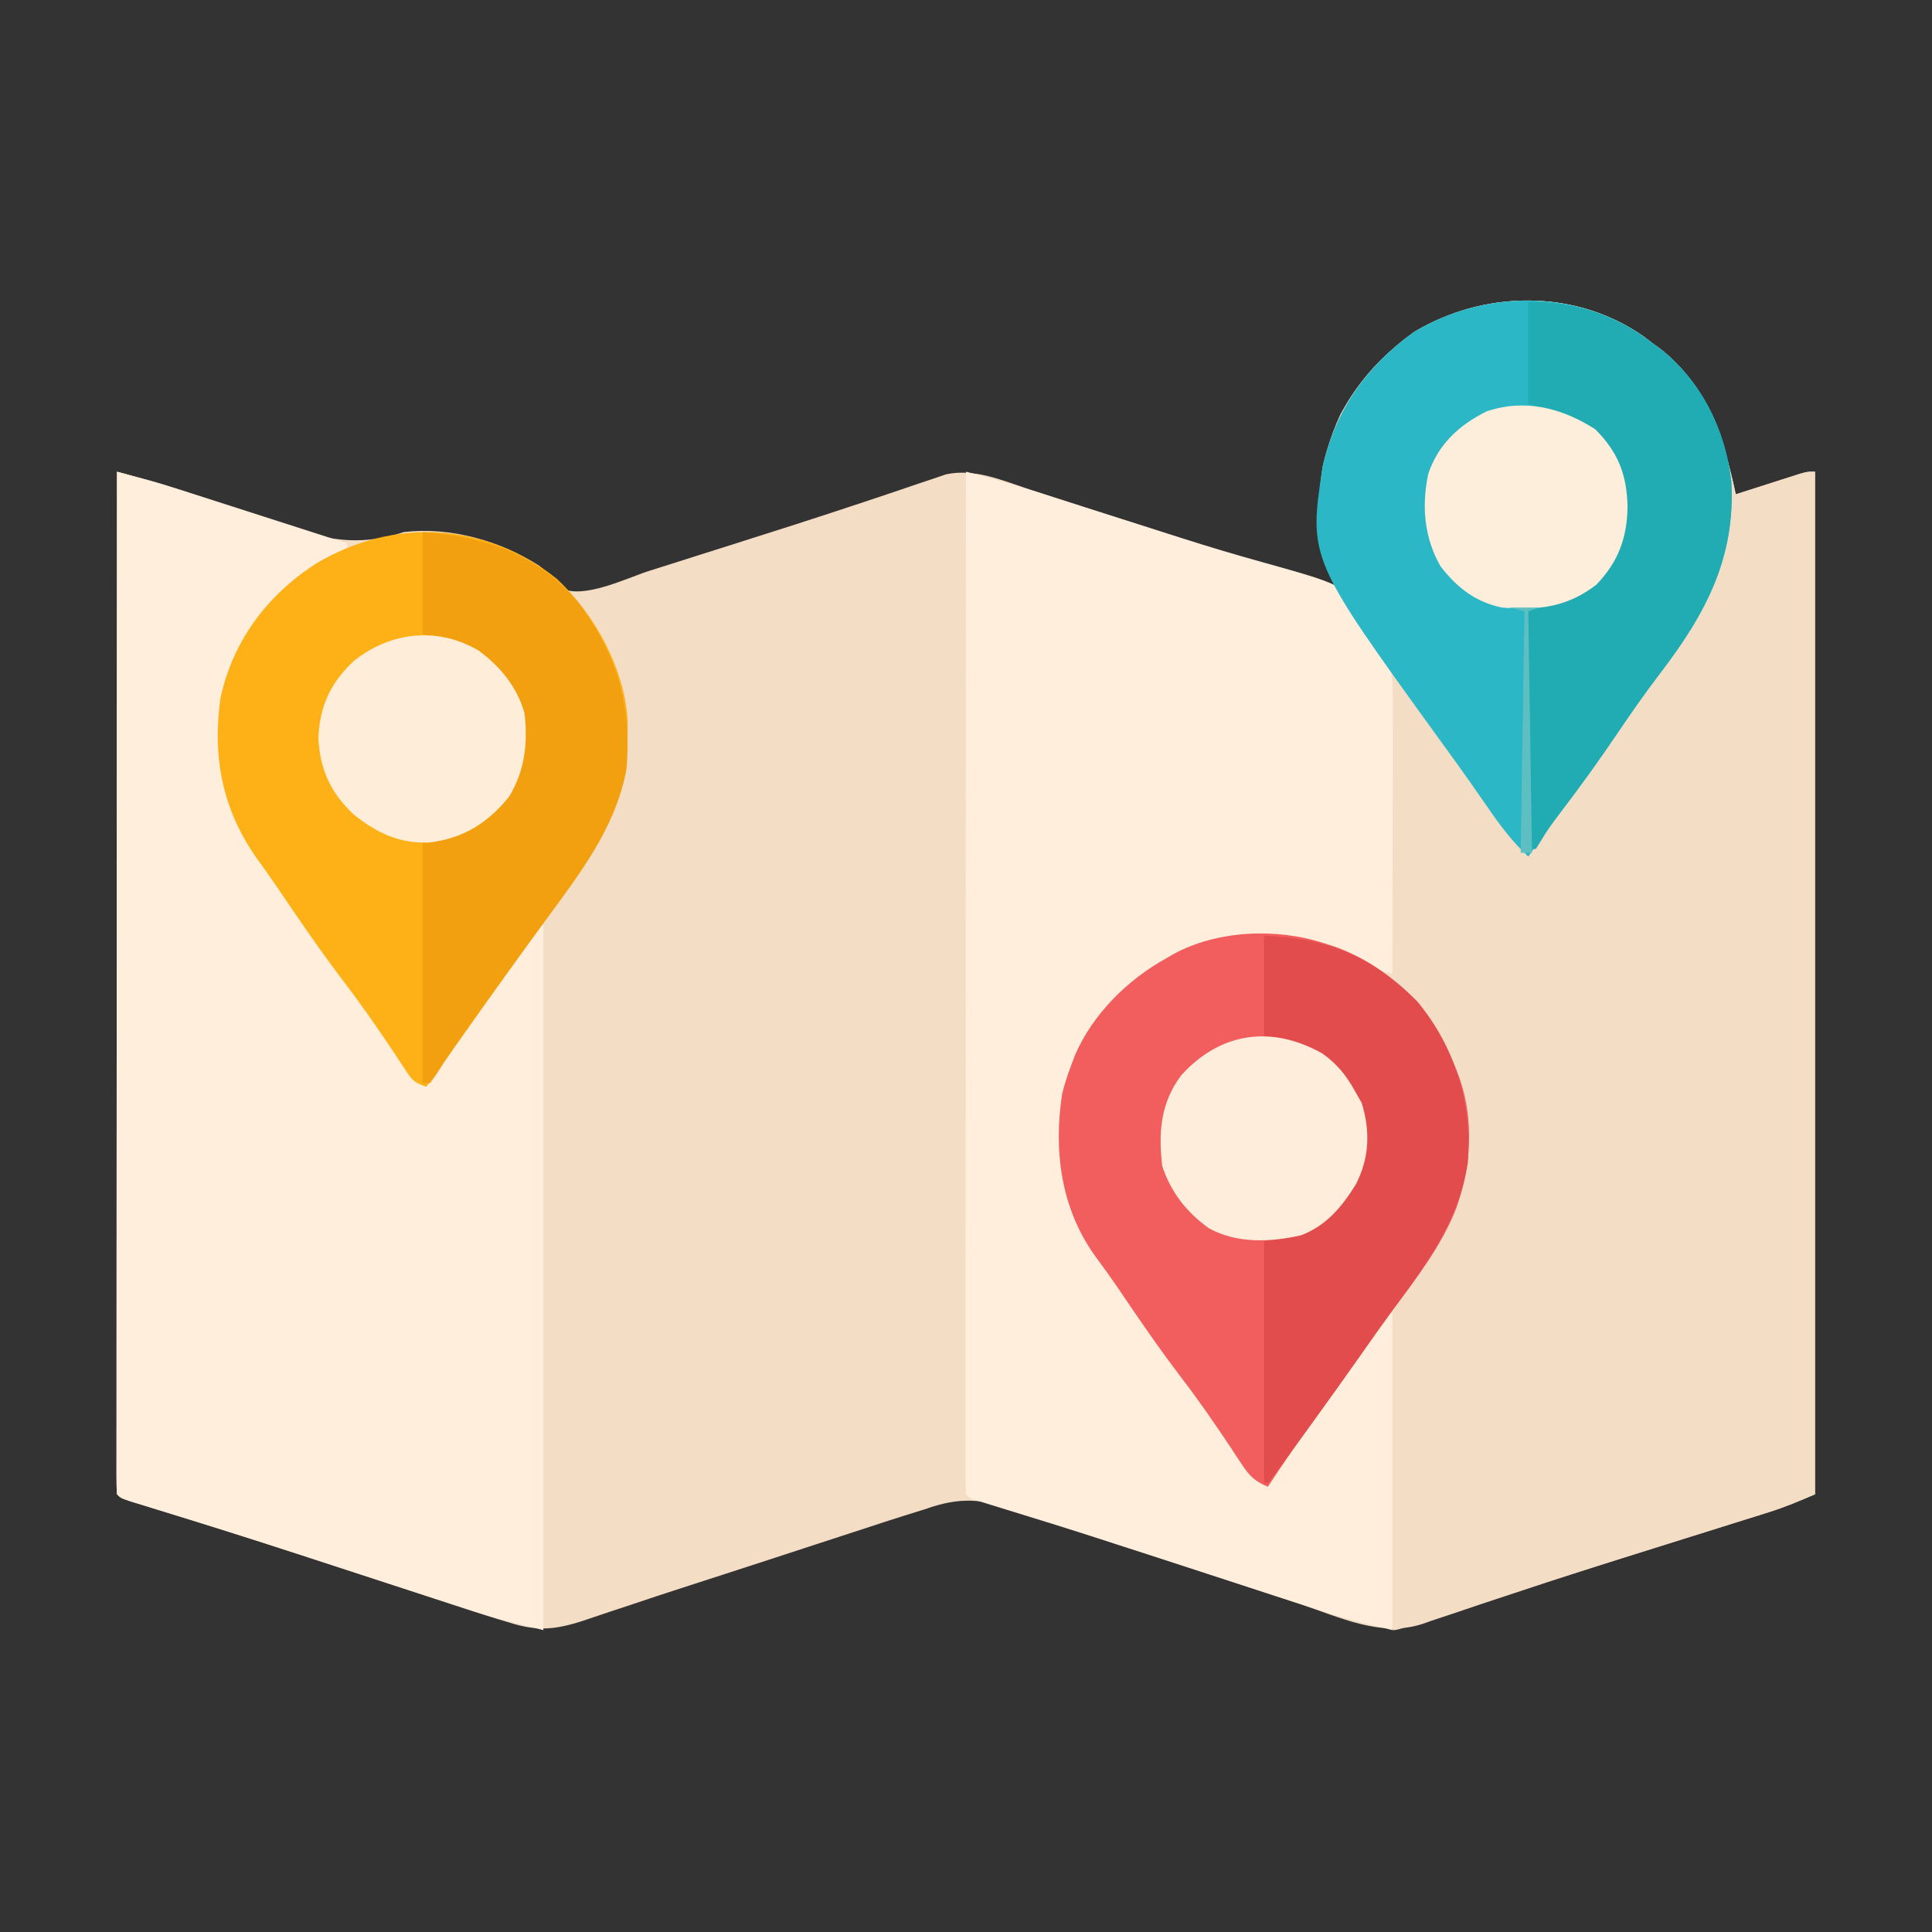 <svg xmlns="http://www.w3.org/2000/svg" width="512" height="512"><rect width="100%" height="100%" fill="#333333" stroke="none"/><path d="M0 0 C0.799 0.606 1.598 1.212 2.422 1.836 C3.139 2.359 3.855 2.883 4.594 3.422 C16.941 13.233 21.234 27.05 24.422 41.836 C24.987 41.654 25.552 41.472 26.134 41.285 C28.688 40.466 31.242 39.651 33.797 38.836 C34.686 38.55 35.576 38.264 36.492 37.969 C37.343 37.698 38.194 37.427 39.07 37.148 C39.856 36.897 40.641 36.646 41.451 36.387 C43.422 35.836 43.422 35.836 45.422 35.836 C45.422 125.266 45.422 214.696 45.422 306.836 C41.229 308.633 37.427 310.249 33.141 311.591 C32.15 311.903 31.159 312.215 30.139 312.537 C29.077 312.868 28.016 313.198 26.922 313.539 C25.793 313.894 24.664 314.249 23.501 314.615 C19.809 315.776 16.116 316.932 12.422 318.086 C7.264 319.699 2.106 321.313 -3.051 322.93 C-3.701 323.133 -4.351 323.337 -5.02 323.547 C-14.192 326.422 -23.331 329.389 -32.449 332.43 C-35.629 333.481 -38.81 334.53 -41.99 335.579 C-43.993 336.246 -45.992 336.92 -47.989 337.603 C-50.76 338.551 -53.541 339.47 -56.324 340.383 C-57.12 340.664 -57.915 340.945 -58.735 341.235 C-69.708 344.752 -80.494 339.408 -90.961 335.961 C-92.462 335.472 -93.963 334.983 -95.464 334.494 C-99.415 333.208 -103.364 331.914 -107.312 330.62 C-111.213 329.341 -115.114 328.067 -119.016 326.793 C-119.781 326.543 -120.546 326.293 -121.334 326.035 C-125.185 324.778 -129.037 323.525 -132.892 322.281 C-134.424 321.787 -135.957 321.292 -137.489 320.797 C-138.619 320.432 -138.619 320.432 -139.772 320.06 C-144.32 318.586 -148.85 317.068 -153.371 315.512 C-156.266 314.521 -159.169 313.554 -162.073 312.591 C-163.422 312.137 -164.767 311.673 -166.108 311.196 C-175.42 307.892 -181.308 307.523 -190.578 310.836 C-192.4 311.405 -194.223 311.973 -196.047 312.536 C-199.463 313.602 -202.861 314.728 -206.262 315.844 C-207.767 316.334 -209.272 316.824 -210.777 317.313 C-214.728 318.598 -218.676 319.888 -222.625 321.179 C-226.542 322.46 -230.459 323.738 -234.377 325.016 C-235.144 325.266 -235.912 325.516 -236.702 325.774 C-242.797 327.761 -248.897 329.732 -254.999 331.699 C-259.318 333.094 -263.627 334.518 -267.928 335.968 C-269.935 336.641 -271.945 337.304 -273.957 337.963 C-276.394 338.762 -278.825 339.579 -281.249 340.416 C-288.509 342.761 -293.33 343.159 -300.578 340.836 C-302.251 340.332 -302.251 340.332 -303.958 339.819 C-307.975 338.578 -311.968 337.276 -315.961 335.961 C-317.462 335.472 -318.963 334.983 -320.464 334.494 C-324.415 333.208 -328.364 331.914 -332.312 330.62 C-338.528 328.582 -344.747 326.554 -350.966 324.526 C-352.502 324.025 -354.038 323.524 -355.573 323.022 C-368.342 318.852 -381.147 314.809 -393.988 310.869 C-395.864 310.29 -395.864 310.29 -397.777 309.699 C-398.878 309.362 -399.978 309.025 -401.112 308.677 C-403.578 307.836 -403.578 307.836 -404.578 306.836 C-404.675 305.387 -404.702 303.933 -404.701 302.481 C-404.703 301.535 -404.705 300.589 -404.707 299.614 C-404.704 298.562 -404.701 297.511 -404.698 296.427 C-404.699 295.32 -404.7 294.212 -404.701 293.071 C-404.703 289.329 -404.697 285.587 -404.692 281.845 C-404.691 279.175 -404.691 276.505 -404.692 273.835 C-404.693 268.071 -404.689 262.306 -404.684 256.542 C-404.676 248.208 -404.673 239.873 -404.672 231.539 C-404.67 218.018 -404.663 204.497 -404.654 190.977 C-404.644 177.839 -404.637 164.702 -404.633 151.565 C-404.633 150.755 -404.633 149.946 -404.632 149.113 C-404.631 145.053 -404.63 140.994 -404.628 136.934 C-404.618 103.235 -404.6 69.535 -404.578 35.836 C-402.81 36.315 -401.041 36.794 -399.273 37.274 C-398.288 37.541 -397.304 37.808 -396.289 38.083 C-393.482 38.863 -390.727 39.73 -387.978 40.693 C-387.026 41.023 -386.074 41.352 -385.093 41.692 C-384.103 42.036 -383.114 42.38 -382.094 42.734 C-378.801 43.848 -375.505 44.955 -372.21 46.063 C-369.959 46.827 -367.711 47.603 -365.468 48.391 C-352.063 53.084 -342.317 56.407 -328.578 51.836 C-316.084 50.402 -303.087 54.147 -292.578 60.836 C-290.518 62.717 -288.599 64.592 -286.785 66.711 C-280.926 69.698 -269.516 64.033 -263.531 62.125 C-262.378 61.76 -261.224 61.396 -260.036 61.02 C-256.937 60.039 -253.84 59.055 -250.744 58.07 C-248.179 57.255 -245.613 56.444 -243.047 55.634 C-230.952 51.812 -218.867 47.962 -206.836 43.941 C-205.971 43.654 -205.107 43.367 -204.216 43.071 C-200.29 41.766 -196.37 40.448 -192.458 39.102 C-191.089 38.644 -189.721 38.187 -188.352 37.73 C-187.201 37.337 -186.05 36.944 -184.865 36.538 C-177.271 34.915 -170.038 38.134 -162.875 40.484 C-161.735 40.853 -160.595 41.222 -159.421 41.602 C-155.722 42.8 -152.025 44.005 -148.328 45.211 C-145.793 46.033 -143.258 46.855 -140.722 47.676 C-140.093 47.879 -139.465 48.083 -138.817 48.292 C-137.875 48.597 -137.875 48.597 -136.913 48.908 C-134.385 49.726 -131.856 50.545 -129.328 51.365 C-117.363 55.24 -105.368 59.015 -93.358 62.75 C-92.694 62.957 -92.03 63.164 -91.346 63.377 C-89.608 63.919 -87.869 64.459 -86.129 64.998 C-83.578 65.836 -83.578 65.836 -81.578 66.836 C-81.886 65.948 -81.886 65.948 -82.199 65.043 C-82.469 64.253 -82.738 63.463 -83.016 62.648 C-83.282 61.871 -83.549 61.094 -83.824 60.293 C-87.835 47.22 -86.047 32.998 -80.391 20.711 C-72.81 6.694 -61.756 -2.358 -46.707 -7.289 C-30.767 -11.747 -13.674 -9.588 0 0 Z " fill="#F4DDC5" transform="translate(435.578,89.164)"></path><path d="M0 0 C1.199 0.909 1.199 0.909 2.422 1.836 C3.139 2.359 3.855 2.883 4.594 3.422 C16.941 13.233 21.234 27.05 24.422 41.836 C24.987 41.654 25.552 41.472 26.134 41.285 C28.688 40.466 31.242 39.651 33.797 38.836 C34.686 38.55 35.576 38.264 36.492 37.969 C37.343 37.698 38.194 37.427 39.07 37.148 C39.856 36.897 40.641 36.646 41.451 36.387 C43.422 35.836 43.422 35.836 45.422 35.836 C45.422 125.266 45.422 214.696 45.422 306.836 C41.229 308.633 37.427 310.249 33.141 311.591 C32.15 311.903 31.159 312.215 30.139 312.537 C29.077 312.868 28.016 313.198 26.922 313.539 C25.793 313.894 24.663 314.249 23.5 314.615 C19.808 315.775 16.115 316.931 12.422 318.086 C7.928 319.497 3.434 320.909 -1.059 322.322 C-3.023 322.94 -4.987 323.557 -6.95 324.174 C-20.872 328.549 -34.772 332.993 -48.667 337.452 C-51.512 338.365 -54.358 339.276 -57.203 340.188 C-58.045 340.458 -58.887 340.729 -59.755 341.009 C-65.465 342.836 -65.465 342.836 -66.578 342.836 C-66.908 315.446 -67.238 288.056 -67.578 259.836 C-71.868 265.776 -76.158 271.716 -80.578 277.836 C-81.866 279.611 -83.154 281.386 -84.48 283.215 C-84.998 283.928 -85.516 284.642 -86.049 285.377 C-87.053 286.761 -88.058 288.143 -89.064 289.525 C-92.701 294.544 -96.173 299.657 -99.578 304.836 C-102.894 303.449 -104.432 302.04 -106.391 299.047 C-106.902 298.279 -107.414 297.51 -107.941 296.719 C-108.482 295.891 -109.022 295.064 -109.578 294.211 C-113.754 287.953 -118.004 281.81 -122.578 275.836 C-128.213 268.446 -133.461 260.821 -138.66 253.121 C-140.891 249.821 -143.208 246.601 -145.578 243.398 C-154.481 230.753 -156.412 215.674 -154.082 200.633 C-153.402 197.944 -152.58 195.421 -151.578 192.836 C-151.273 192.021 -150.967 191.207 -150.652 190.367 C-145.952 179.565 -136.796 170.502 -126.578 164.836 C-125.912 164.449 -125.245 164.062 -124.559 163.664 C-113.463 157.624 -98.786 156.859 -86.652 160.141 C-81.045 162.02 -75.695 164.258 -70.412 166.911 C-69.694 167.271 -68.975 167.632 -68.235 168.003 C-67.688 168.278 -67.141 168.553 -66.578 168.836 C-66.616 158.674 -66.676 148.512 -66.762 138.349 C-66.801 133.63 -66.834 128.911 -66.849 124.192 C-66.864 119.633 -66.899 115.076 -66.946 110.517 C-66.961 108.782 -66.969 107.047 -66.97 105.312 C-66.972 102.873 -67 100.435 -67.032 97.996 C-67.027 97.286 -67.022 96.576 -67.017 95.845 C-67.171 88.358 -70.638 82.805 -75.016 76.961 C-84.459 63.728 -87.554 50.803 -85.078 34.555 C-81.656 19.466 -73.412 7.814 -60.879 -1.184 C-42.231 -12.372 -17.985 -12.611 0 0 Z " fill="#F3DDC5" transform="translate(435.578,89.164)"></path><path d="M0 0 C1.766 0.479 3.533 0.959 5.299 1.439 C6.282 1.707 7.266 1.974 8.279 2.249 C11.154 3.042 14 3.897 16.839 4.809 C17.839 5.129 18.839 5.45 19.87 5.779 C21.425 6.281 21.425 6.281 23.012 6.793 C24.653 7.319 24.653 7.319 26.328 7.856 C29.782 8.964 33.235 10.076 36.688 11.188 C39.046 11.945 41.405 12.702 43.764 13.459 C49.51 15.303 55.255 17.151 61 19 C61 19.66 61 20.32 61 21 C60.322 21.329 59.644 21.657 58.945 21.996 C45.191 29.025 35.181 39.275 30 54 C25.5 68.1 27.7 82.882 34 96 C38.768 104.577 44.838 112.401 50.605 120.32 C53.78 124.684 56.899 129.084 60 133.5 C64.902 140.477 69.88 147.397 74.9 154.289 C75.422 155.007 75.943 155.725 76.48 156.465 C76.943 157.1 77.406 157.736 77.884 158.39 C79 160 79 160 80 162 C80.66 162 81.32 162 82 162 C83.32 160.455 83.32 160.455 84.617 158.406 C85.395 157.243 85.395 157.243 86.189 156.056 C86.746 155.212 87.302 154.369 87.875 153.5 C93.547 145.042 99.496 136.863 105.676 128.771 C107.083 126.889 108.433 124.972 109.781 123.047 C110.513 122.041 111.246 121.036 112 120 C112.33 120 112.66 120 113 120 C113 181.71 113 243.42 113 307 C99.502 303.625 99.502 303.625 93.903 301.799 C93.29 301.6 92.676 301.401 92.044 301.196 C90.054 300.55 88.066 299.898 86.078 299.246 C84.647 298.781 83.217 298.316 81.786 297.851 C78.029 296.63 74.274 295.405 70.519 294.179 C64.607 292.248 58.693 290.322 52.778 288.399 C51.314 287.923 49.85 287.447 48.387 286.97 C40.171 284.295 31.947 281.656 23.697 279.09 C22.948 278.857 22.199 278.624 21.427 278.384 C17.844 277.271 14.26 276.163 10.673 275.062 C9.414 274.673 8.155 274.284 6.858 273.883 C5.747 273.542 4.636 273.201 3.492 272.85 C1 272 1 272 0 271 C-0.097 269.551 -0.124 268.097 -0.123 266.645 C-0.125 265.699 -0.127 264.753 -0.129 263.778 C-0.126 262.726 -0.123 261.675 -0.12 260.592 C-0.121 259.484 -0.122 258.377 -0.123 257.235 C-0.125 253.493 -0.119 249.752 -0.114 246.01 C-0.113 243.339 -0.113 240.669 -0.114 237.999 C-0.114 232.235 -0.111 226.471 -0.106 220.706 C-0.098 212.372 -0.095 204.037 -0.094 195.703 C-0.092 182.182 -0.085 168.662 -0.075 155.141 C-0.066 142.003 -0.059 128.866 -0.055 115.729 C-0.055 114.92 -0.054 114.11 -0.054 113.277 C-0.053 109.217 -0.052 105.158 -0.05 101.098 C-0.04 67.399 -0.022 33.699 0 0 Z " fill="#FEEEDB" transform="translate(31,125)"></path><path d="M0 0 C1.765 0.479 3.53 0.959 5.295 1.439 C6.278 1.706 7.261 1.973 8.274 2.248 C11.198 3.055 14.097 3.92 16.989 4.834 C18.031 5.162 19.072 5.491 20.145 5.829 C21.236 6.175 22.328 6.522 23.453 6.879 C24.62 7.247 25.787 7.615 26.99 7.994 C33.327 9.996 39.66 12.012 45.99 14.036 C48.551 14.854 51.111 15.671 53.672 16.488 C54.924 16.888 56.176 17.287 57.465 17.699 C64.389 19.896 71.326 21.987 78.328 23.918 C100.345 30.078 100.345 30.078 105.188 38.25 C106.182 40.475 107.124 42.725 108 45 C109.315 47.012 110.645 49.014 112 51 C113.198 54.593 113.132 57.855 113.114 61.593 C113.114 62.363 113.114 63.134 113.114 63.929 C113.113 66.477 113.105 69.026 113.098 71.574 C113.096 73.341 113.094 75.108 113.093 76.875 C113.09 81.526 113.08 86.177 113.069 90.827 C113.058 95.573 113.054 100.319 113.049 105.064 C113.038 114.376 113.021 123.688 113 133 C109.265 132.315 106.368 131.336 103 129.562 C91.153 123.361 77.263 121.927 64.188 125.125 C49.796 129.778 38.725 139.074 31 152 C26.909 160.042 25.822 167.658 25.75 176.562 C25.736 177.625 25.736 177.625 25.722 178.708 C25.82 195.346 34.712 207.922 44.293 220.701 C46.93 224.253 49.464 227.875 52 231.5 C56.767 238.283 61.603 245.014 66.472 251.724 C69.969 256.549 73.396 261.409 76.73 266.348 C77.916 268.14 77.916 268.14 80 269 C80.22 268.322 80.441 267.644 80.668 266.945 C82.388 263.142 84.754 260.154 87.312 256.875 C92.653 249.91 97.664 242.765 102.546 235.472 C105.49 231.1 108.486 226.935 112 223 C112.33 223 112.66 223 113 223 C113 250.72 113 278.44 113 307 C99.502 303.625 99.502 303.625 93.903 301.799 C93.29 301.6 92.676 301.401 92.044 301.196 C90.054 300.55 88.066 299.898 86.078 299.246 C84.647 298.781 83.217 298.316 81.786 297.851 C78.029 296.63 74.274 295.405 70.519 294.179 C64.607 292.248 58.693 290.322 52.778 288.399 C51.314 287.923 49.85 287.447 48.387 286.97 C40.171 284.295 31.947 281.656 23.697 279.09 C22.948 278.857 22.199 278.624 21.427 278.384 C17.844 277.271 14.26 276.163 10.673 275.062 C9.414 274.673 8.155 274.284 6.858 273.883 C5.747 273.542 4.636 273.201 3.492 272.85 C1 272 1 272 0 271 C-0.097 269.551 -0.124 268.097 -0.123 266.645 C-0.125 265.699 -0.127 264.753 -0.129 263.778 C-0.126 262.726 -0.123 261.675 -0.12 260.592 C-0.121 259.484 -0.122 258.377 -0.123 257.235 C-0.125 253.493 -0.119 249.752 -0.114 246.01 C-0.113 243.339 -0.113 240.669 -0.114 237.999 C-0.114 232.235 -0.111 226.471 -0.106 220.706 C-0.098 212.372 -0.095 204.037 -0.094 195.703 C-0.092 182.182 -0.085 168.662 -0.075 155.141 C-0.066 142.003 -0.059 128.866 -0.055 115.729 C-0.055 114.92 -0.054 114.11 -0.054 113.277 C-0.053 109.217 -0.052 105.158 -0.05 101.098 C-0.04 67.399 -0.022 33.699 0 0 Z " fill="#FEEEDB" transform="translate(256,125)"></path><path d="M0 0 C0.799 0.606 1.598 1.212 2.422 1.836 C3.497 2.621 3.497 2.621 4.594 3.422 C15.418 12.022 21.637 24.757 23.234 38.336 C24.406 58.75 16.333 73.64 4.248 89.421 C0.288 94.609 -3.429 99.926 -7.078 105.336 C-12.146 112.836 -17.436 120.122 -22.922 127.32 C-25.551 130.773 -28.071 134.294 -30.578 137.836 C-34.712 133.964 -37.878 129.809 -41.078 125.148 C-42.14 123.623 -43.202 122.098 -44.266 120.574 C-44.811 119.791 -45.356 119.008 -45.918 118.202 C-48.597 114.384 -51.338 110.611 -54.078 106.836 C-88.786 58.888 -88.786 58.888 -85.078 34.555 C-81.656 19.466 -73.412 7.814 -60.879 -1.184 C-42.231 -12.372 -17.985 -12.611 0 0 Z " fill="#2BB7C6" transform="translate(435.578,89.164)"></path><path d="M0 0 C10.036 9.488 17.838 23.656 18.648 37.543 C19.113 58.915 9.317 73.51 -2.945 90.133 C-5.737 93.926 -8.494 97.744 -11.25 101.562 C-11.782 102.299 -12.315 103.036 -12.864 103.794 C-17.636 110.405 -22.341 117.061 -27.031 123.73 C-29.565 127.333 -32.123 130.919 -34.688 134.5 C-38.119 133.356 -38.486 132.727 -40.402 129.809 C-40.917 129.037 -41.432 128.266 -41.963 127.471 C-42.511 126.635 -43.06 125.799 -43.625 124.938 C-47.823 118.661 -52.098 112.497 -56.688 106.5 C-62.869 98.392 -68.581 89.989 -74.291 81.545 C-76.071 78.939 -77.908 76.375 -79.75 73.812 C-88.8 60.932 -91.48 46.899 -89.227 31.312 C-85.909 16.326 -77.002 4.395 -64.219 -3.969 C-43.721 -16.368 -19.046 -15.389 0 0 Z " fill="#FEB116" transform="translate(147.688,153.5)"></path><path d="M0 0 C0.784 0.245 1.567 0.49 2.375 0.742 C18.175 6.322 27.255 17.484 34.301 32 C39.772 44.153 39.358 57.529 35 70 C30.997 80.326 24.23 88.883 17.69 97.701 C15.072 101.262 12.536 104.88 10 108.5 C5.243 115.271 0.416 121.989 -4.461 128.674 C-8.11 133.696 -11.591 138.812 -15 144 C-18.315 142.613 -19.854 141.204 -21.812 138.211 C-22.324 137.443 -22.836 136.674 -23.363 135.883 C-23.903 135.055 -24.444 134.228 -25 133.375 C-29.175 127.117 -33.426 120.974 -38 115 C-43.634 107.61 -48.883 99.985 -54.082 92.285 C-56.313 88.985 -58.63 85.765 -61 82.562 C-69.903 69.917 -71.833 54.838 -69.504 39.797 C-68.824 37.109 -68.002 34.585 -67 32 C-66.694 31.185 -66.389 30.371 -66.074 29.531 C-61.374 18.729 -52.218 9.666 -42 4 C-41.334 3.613 -40.667 3.227 -39.98 2.828 C-28.313 -3.523 -12.553 -4.137 0 0 Z " fill="#F25D5D" transform="translate(351,250)"></path><path d="M0 0 C16.868 1.406 29.999 5.499 41.25 18.625 C51.44 32.212 55.554 46.231 54 63 C51.062 78.409 41.834 90.308 32.742 102.633 C29.951 106.426 27.194 110.244 24.438 114.062 C23.906 114.798 23.374 115.534 22.826 116.292 C19.002 121.592 15.209 126.913 11.438 132.25 C10.949 132.941 10.46 133.632 9.957 134.344 C9.495 134.999 9.034 135.654 8.559 136.328 C7.905 137.255 7.905 137.255 7.238 138.201 C6.043 139.937 4.914 141.705 3.785 143.484 C3.196 144.315 2.607 145.145 2 146 C1.34 146 0.68 146 0 146 C0 124.88 0 103.76 0 82 C4.29 80.68 8.58 79.36 13 78 C19.97 73.009 24.14 68.467 26 60 C27.16 51.569 25.889 45.007 21 38 C15.751 31.329 7.767 29.515 0 27 C0 18.09 0 9.18 0 0 Z " fill="#F2A010" transform="translate(112,141)"></path><path d="M0 0 C12.722 0 22.89 3.336 33 11 C34.075 11.785 34.075 11.785 35.172 12.586 C45.996 21.187 52.215 33.921 53.812 47.5 C54.984 67.914 46.912 82.804 34.826 98.585 C30.866 103.773 27.149 109.09 23.5 114.5 C18.817 121.436 13.963 128.198 8.869 134.838 C6.838 137.494 4.973 140.047 3.289 142.945 C2.864 143.623 2.438 144.301 2 145 C1.34 145 0.68 145 0 145 C0 124.21 0 103.42 0 82 C4.62 80.35 9.24 78.7 14 77 C19.95 72.24 22.941 68.279 25 61 C25.856 52.039 25.199 44.854 20.188 37.25 C14.082 30.97 8.852 29.951 0 27 C0 18.09 0 9.18 0 0 Z " fill="#21ABB2" transform="translate(405,80)"></path><path d="M0 0 C16.487 0.495 29.033 5.555 40.688 17.5 C50.772 29.777 55.075 44.332 54 60 C51.695 75.614 42.838 87.366 33.69 99.701 C31.072 103.262 28.536 106.88 26 110.5 C21.747 116.549 17.453 122.567 13.125 128.562 C12.602 129.288 12.078 130.014 11.539 130.762 C10.032 132.846 8.518 134.924 7 137 C6.445 137.76 5.891 138.521 5.319 139.304 C4.508 140.405 4.508 140.405 3.68 141.527 C3.19 142.194 2.7 142.86 2.195 143.547 C1.801 144.026 1.406 144.506 1 145 C0.67 145 0.34 145 0 145 C0 123.88 0 102.76 0 81 C4.29 79.68 8.58 78.36 13 77 C19.515 72.448 22.338 68.384 25 61 C25.33 60.34 25.66 59.68 26 59 C27.162 49.435 24.652 42.695 18.812 35.188 C12.938 30.618 7.339 28.223 0 27 C0 18.09 0 9.18 0 0 Z " fill="#E24C4C" transform="translate(335,248)"></path><path d="M0 0 C5.793 4.283 10.207 9.628 12.188 16.617 C13.093 24.6 12.319 31.635 8.188 38.617 C2.613 45.618 -3.943 49.774 -12.945 50.879 C-20.878 51.28 -26.928 48.361 -33.062 43.492 C-39.183 37.714 -42.061 31.537 -42.438 23.117 C-42.058 14.621 -39.147 8.466 -32.938 2.68 C-23.245 -4.931 -10.955 -6.379 0 0 Z " fill="#FEEED9" transform="translate(126.812,172.383)"></path><path d="M0 0 C3.875 2.741 6.3 5.722 8.602 9.84 C9.53 11.48 9.53 11.48 10.477 13.152 C12.761 20.64 12.516 27.696 8.922 34.707 C5.233 40.667 1.074 45.664 -5.617 48.207 C-13.707 50.048 -22.602 50.449 -30.023 46.34 C-35.92 42.14 -40.149 36.739 -42.398 29.84 C-43.438 20.878 -42.853 13.218 -37.398 5.84 C-27.016 -5.629 -13.483 -7.56 0 0 Z " fill="#FEEDDA" transform="translate(350.398,279.16)"></path><path d="M0 0 C6.043 6.043 8.371 11.993 8.562 20.438 C8.497 28.715 6.075 35.253 0.25 41.25 C-7.649 47.26 -15.078 48.008 -24.75 47.25 C-31.742 45.8 -36.709 41.914 -41 36.312 C-45.355 28.692 -46.027 20.405 -44.25 11.84 C-41.555 3.893 -36.063 -1.101 -28.75 -4.75 C-18.43 -8.176 -8.793 -5.595 0 0 Z " fill="#FDEEDB" transform="translate(422.75,113.75)"></path><path d="M0 0 C2.64 0 5.28 0 8 0 C7.01 0.33 6.02 0.66 5 1 C5.33 22.12 5.66 43.24 6 65 C5.01 65 4.02 65 3 65 C3.33 43.88 3.66 22.76 4 1 C2.68 0.67 1.36 0.34 0 0 Z " fill="#5DBFC1" transform="translate(400,161)"></path></svg>